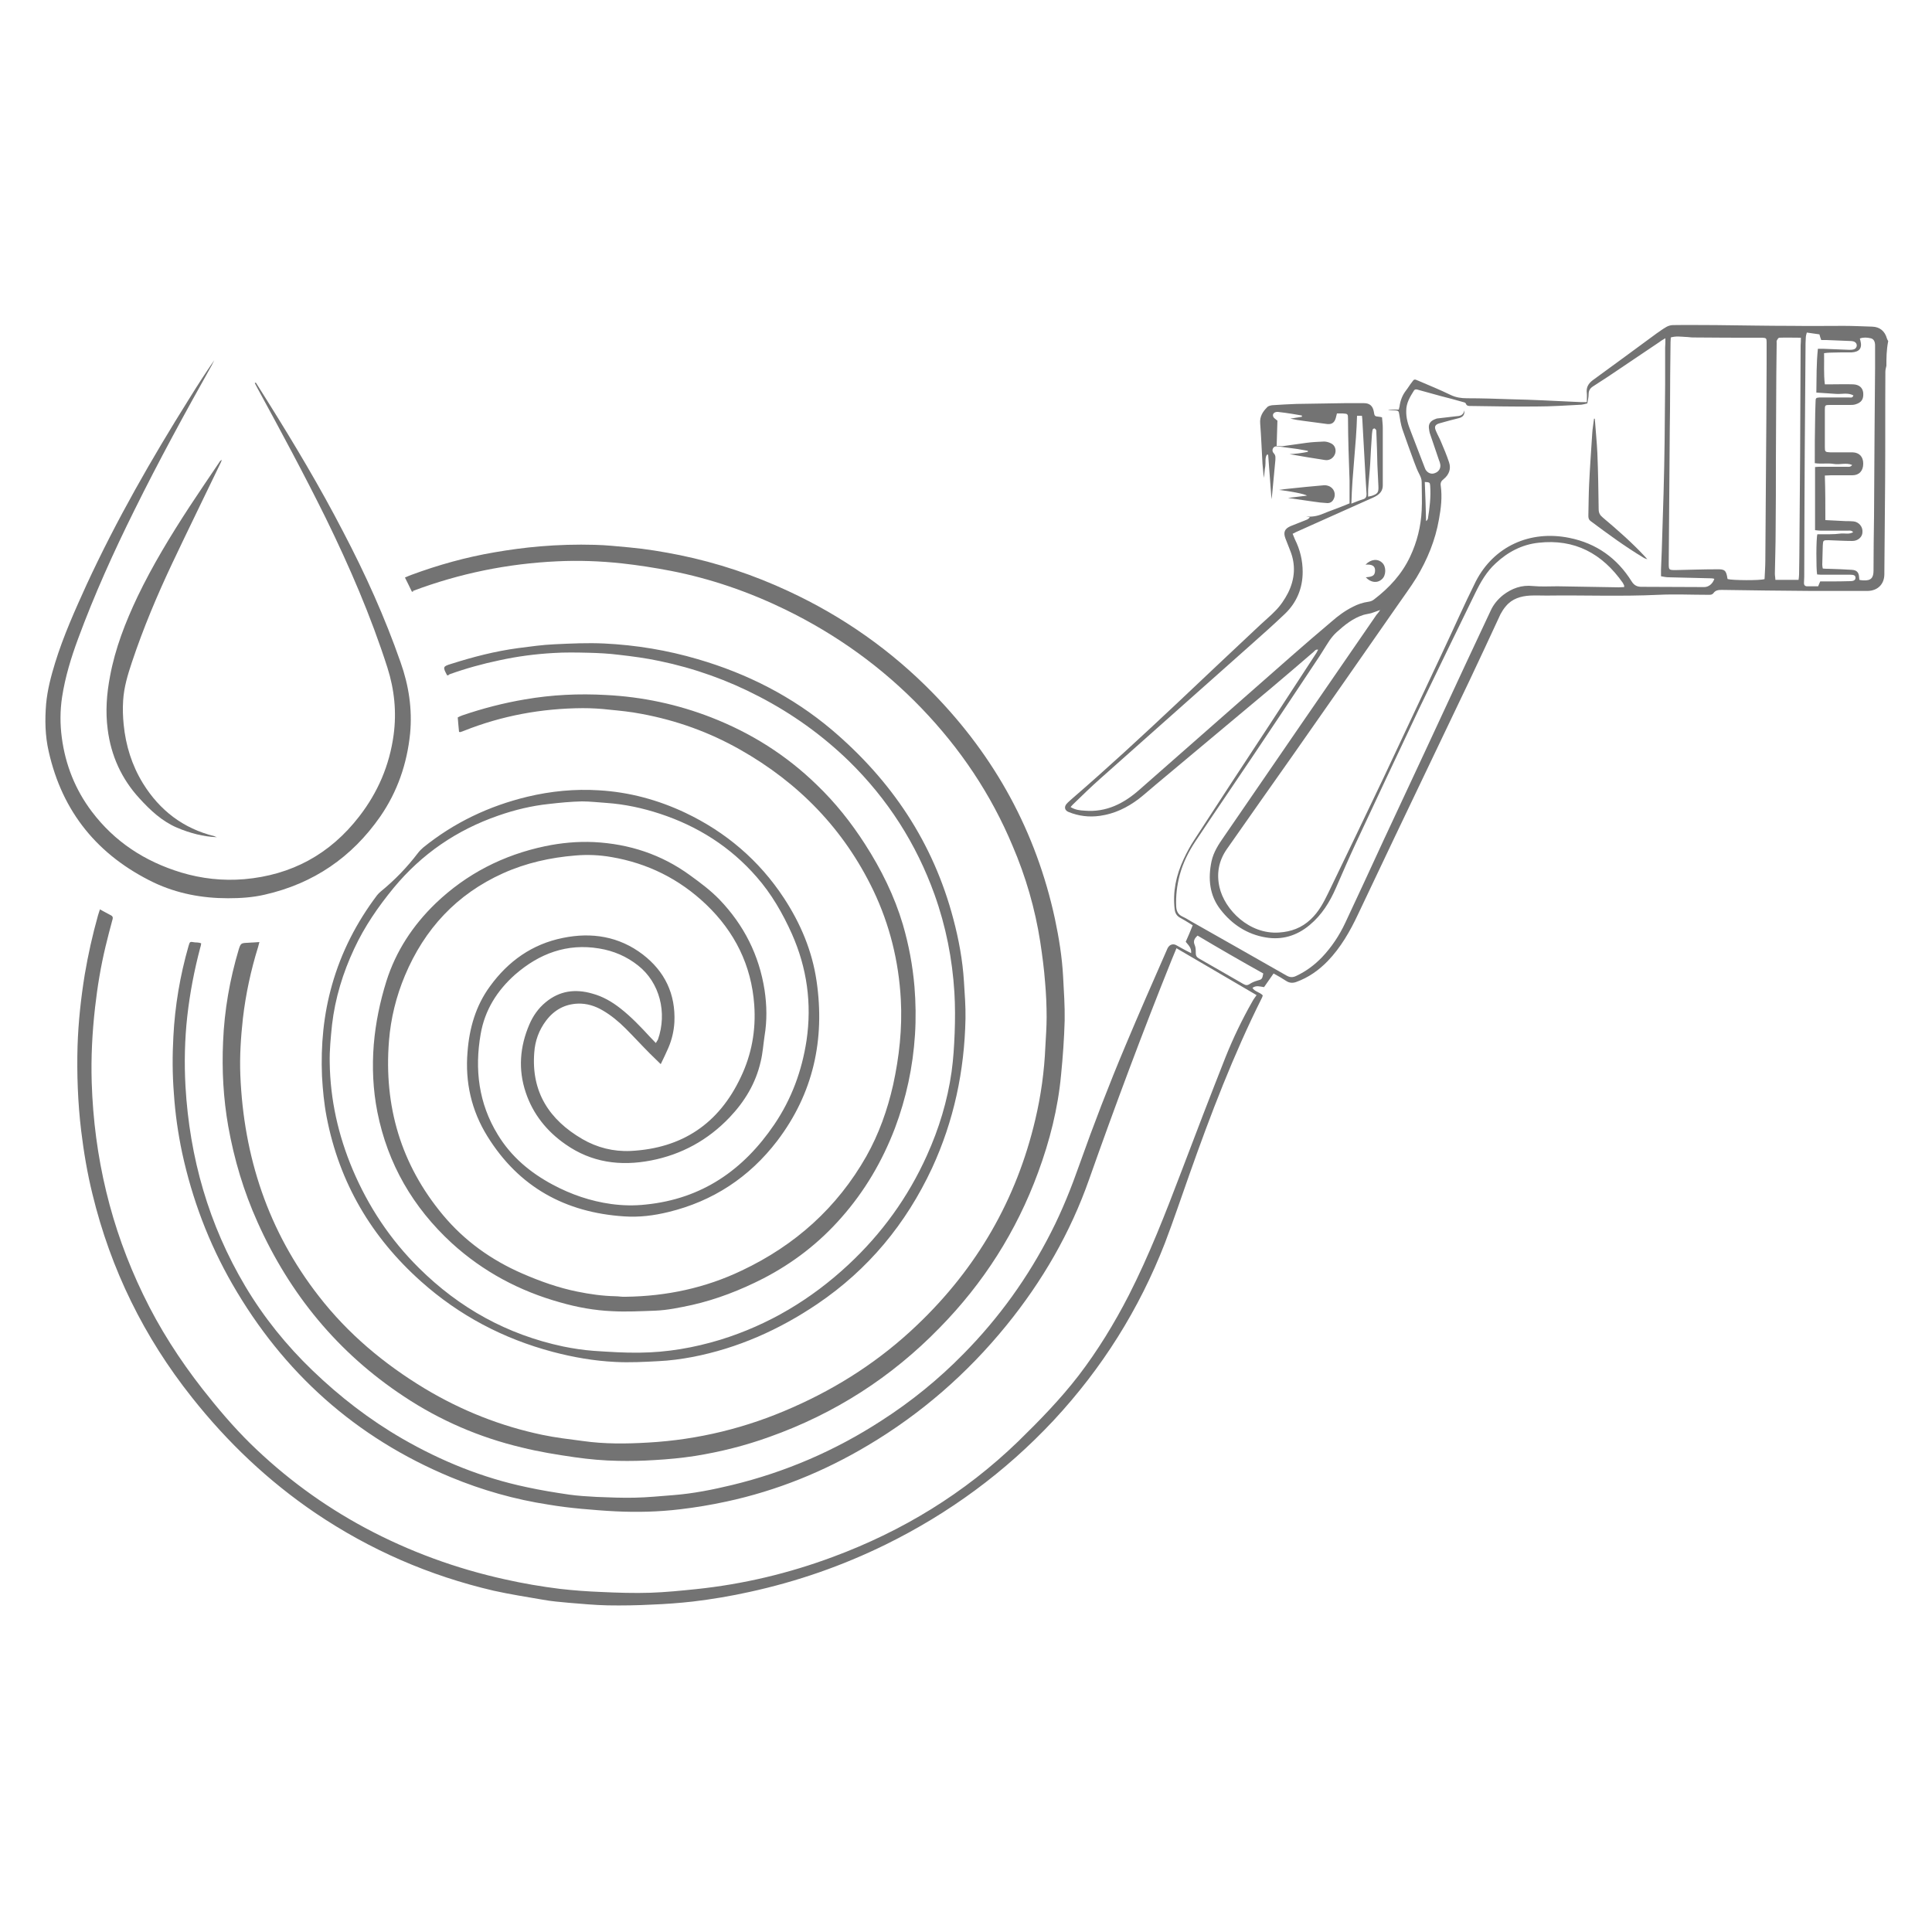 <?xml version="1.0" encoding="utf-8"?>
<!-- Generator: Adobe Illustrator 26.5.0, SVG Export Plug-In . SVG Version: 6.00 Build 0)  -->
<svg version="1.1" id="Layer_1" xmlns="http://www.w3.org/2000/svg" xmlns:xlink="http://www.w3.org/1999/xlink" x="0px" y="0px"
	 viewBox="0 0 75 75" style="enable-background:new 0 0 75 75;" xml:space="preserve">
<style type="text/css">
	.st0{fill:#737373;}
</style>
<g>
	<path class="st0" d="M73.23,14.2c-0.02,0.08-0.04,0.16-0.04,0.23c-0.01,1.43,0,2.85-0.01,4.28c-0.01,1.19-0.02,2.38-0.03,3.58
		c0,0.39-0.26,0.64-0.64,0.65c-0.74,0-1.48,0-2.21,0c-1.15-0.01-2.3-0.02-3.46-0.04c-0.13,0-0.24,0.01-0.32,0.12
		c-0.06,0.08-0.14,0.07-0.22,0.07c-0.64,0-1.28-0.03-1.91,0c-1.45,0.07-2.9,0.01-4.35,0.03c-0.21,0-0.43-0.01-0.64,0
		c-0.36,0.02-0.7,0.12-0.94,0.41c-0.08,0.09-0.15,0.2-0.21,0.31c-0.4,0.86-0.8,1.73-1.21,2.59c-0.97,2.03-1.94,4.06-2.91,6.09
		c-0.47,0.99-0.94,1.98-1.41,2.97c-0.31,0.66-0.67,1.29-1.18,1.82c-0.35,0.36-0.75,0.64-1.22,0.81c-0.14,0.05-0.27,0.04-0.39-0.04
		c-0.15-0.1-0.31-0.19-0.49-0.29c-0.13,0.19-0.25,0.36-0.37,0.53c-0.15-0.02-0.31-0.08-0.45,0.03c0.09,0.15,0.28,0.16,0.4,0.29
		c-0.01,0.03-0.02,0.08-0.04,0.11c-1.1,2.2-1.98,4.5-2.8,6.82c-0.32,0.9-0.62,1.8-0.96,2.69c-1,2.57-2.44,4.86-4.32,6.88
		c-1.88,2.01-4.06,3.61-6.52,4.82c-1.69,0.83-3.45,1.44-5.29,1.84c-0.72,0.16-1.44,0.28-2.18,0.37c-0.53,0.06-1.07,0.1-1.6,0.12
		c-0.57,0.03-1.15,0.04-1.72,0.03c-0.5-0.01-1.01-0.06-1.51-0.1c-0.34-0.03-0.68-0.06-1.01-0.12c-0.64-0.11-1.28-0.21-1.91-0.35
		c-2.49-0.58-4.79-1.58-6.91-3.01c-1.83-1.24-3.42-2.75-4.79-4.48c-1.87-2.35-3.16-4.98-3.87-7.9c-0.2-0.81-0.34-1.64-0.44-2.47
		c-0.13-1.09-0.17-2.19-0.14-3.28c0.03-0.93,0.13-1.86,0.28-2.78c0.13-0.77,0.3-1.53,0.51-2.28c0.02-0.08,0.05-0.15,0.08-0.25
		c0.15,0.09,0.3,0.16,0.44,0.24c0.08,0.05,0.06,0.12,0.04,0.18c-0.09,0.34-0.18,0.67-0.26,1.01c-0.19,0.79-0.32,1.58-0.41,2.38
		c-0.11,0.97-0.16,1.93-0.13,2.91c0.09,2.89,0.74,5.64,2,8.24c0.63,1.31,1.41,2.52,2.3,3.66c0.58,0.74,1.19,1.46,1.86,2.12
		c1.33,1.3,2.81,2.39,4.45,3.27c1.72,0.92,3.53,1.58,5.43,2c0.71,0.16,1.42,0.28,2.14,0.37c0.53,0.06,1.07,0.1,1.6,0.12
		c0.64,0.03,1.27,0.05,1.91,0.03c0.59-0.02,1.18-0.08,1.77-0.14c1.82-0.19,3.59-0.61,5.31-1.25c2.7-1,5.11-2.47,7.19-4.48
		c0.83-0.81,1.64-1.64,2.35-2.56c0.75-0.98,1.39-2.03,1.95-3.12c0.79-1.55,1.42-3.17,2.04-4.8c0.56-1.48,1.13-2.96,1.71-4.43
		c0.3-0.75,0.65-1.48,1.05-2.18c0.04-0.08,0.1-0.15,0.16-0.24c-1.04-0.61-2.07-1.21-3.11-1.82c-0.07,0.17-0.13,0.32-0.19,0.46
		c-1.13,2.81-2.19,5.65-3.2,8.51c-0.73,2.08-1.82,3.96-3.21,5.67c-1.52,1.87-3.31,3.43-5.38,4.66c-1.71,1.02-3.54,1.76-5.49,2.18
		c-0.6,0.13-1.2,0.23-1.8,0.3c-0.83,0.1-1.66,0.12-2.49,0.08c-0.45-0.02-0.9-0.06-1.36-0.1c-0.42-0.04-0.84-0.09-1.25-0.16
		c-1.31-0.2-2.58-0.56-3.81-1.07c-3.68-1.53-6.49-4.05-8.47-7.49c-0.92-1.6-1.56-3.3-1.95-5.1c-0.16-0.76-0.27-1.53-0.32-2.3
		c-0.06-0.74-0.06-1.48-0.02-2.21c0.06-1.19,0.26-2.37,0.59-3.52c0.05-0.17,0.05-0.17,0.23-0.14c0.04,0.01,0.09,0,0.13,0.01
		c0.04,0,0.07,0.01,0.13,0.03c-0.01,0.07-0.02,0.13-0.04,0.18c-0.23,0.87-0.4,1.76-0.5,2.65c-0.1,0.9-0.12,1.81-0.07,2.72
		c0.16,2.77,0.9,5.37,2.32,7.76c0.72,1.21,1.6,2.3,2.61,3.27c1.06,1.02,2.21,1.91,3.49,2.65c1.51,0.87,3.11,1.52,4.82,1.88
		c0.55,0.12,1.1,0.21,1.65,0.29c0.35,0.05,0.71,0.07,1.07,0.09c0.49,0.02,0.98,0.04,1.47,0.03c0.5-0.01,1-0.06,1.51-0.1
		c0.77-0.06,1.52-0.21,2.27-0.39c2.07-0.5,4-1.33,5.79-2.49c1.17-0.75,2.24-1.62,3.21-2.61c1.37-1.39,2.5-2.96,3.39-4.71
		c0.44-0.86,0.79-1.74,1.11-2.65c0.55-1.55,1.14-3.08,1.78-4.6c0.52-1.24,1.06-2.47,1.6-3.7c0.02-0.04,0.03-0.08,0.06-0.12
		c0.07-0.11,0.2-0.14,0.31-0.08c0.13,0.07,0.26,0.15,0.4,0.22c0.05,0.03,0.11,0.05,0.18,0.09c0.02-0.21-0.11-0.31-0.21-0.44
		c0.09-0.2,0.18-0.41,0.27-0.64c-0.1-0.06-0.2-0.13-0.29-0.18c-0.07-0.04-0.14-0.08-0.21-0.12c-0.12-0.07-0.18-0.17-0.2-0.32
		c-0.08-0.69,0.06-1.33,0.35-1.95c0.12-0.26,0.26-0.52,0.42-0.76c0.96-1.48,1.92-2.95,2.89-4.42c0.61-0.94,1.23-1.88,1.84-2.82
		c0.02-0.04,0.04-0.08,0.07-0.13c-0.09-0.02-0.13,0.04-0.17,0.08c-0.55,0.47-1.09,0.94-1.64,1.4c-1.49,1.25-2.98,2.49-4.47,3.74
		c-0.23,0.19-0.45,0.39-0.68,0.57c-0.45,0.34-0.94,0.58-1.51,0.66c-0.42,0.06-0.83,0.01-1.22-0.15c-0.15-0.06-0.18-0.2-0.07-0.32
		c0.06-0.07,0.13-0.12,0.19-0.18c1.38-1.19,2.72-2.43,4.05-3.68c1.09-1.03,2.18-2.06,3.28-3.09c0.19-0.18,0.4-0.35,0.58-0.54
		c0.2-0.2,0.36-0.44,0.49-0.69c0.27-0.54,0.31-1.1,0.08-1.66c-0.06-0.15-0.12-0.3-0.18-0.46c-0.09-0.24-0.03-0.38,0.21-0.48
		c0.19-0.08,0.39-0.15,0.58-0.23c0.06-0.02,0.11-0.05,0.16-0.11c-0.06-0.01-0.11-0.02-0.15-0.03c0.21,0.02,0.43-0.01,0.64-0.1
		c0.29-0.12,0.59-0.22,0.88-0.34c0.06-0.02,0.11-0.05,0.17-0.07c0-0.3,0-0.59,0-0.88c-0.01-0.4-0.03-0.81-0.04-1.21
		c-0.01-0.4-0.02-0.79-0.02-1.19c0-0.19-0.01-0.2-0.2-0.21c-0.07,0-0.15,0-0.23,0c-0.02,0.07-0.03,0.12-0.04,0.16
		c-0.05,0.19-0.15,0.27-0.34,0.25c-0.3-0.04-0.6-0.08-0.9-0.12c-0.18-0.02-0.35-0.05-0.53-0.09c0.15-0.02,0.3-0.05,0.45-0.07
		c0-0.02,0-0.03,0-0.05c-0.12-0.02-0.23-0.04-0.35-0.06c-0.19-0.03-0.39-0.06-0.58-0.08c-0.14-0.01-0.23,0.08-0.18,0.19
		c0.02,0.05,0.08,0.08,0.16,0.15c-0.01,0.3-0.02,0.63-0.03,0.98c0.09,0,0.16,0.02,0.23,0.01c0.31-0.04,0.62-0.09,0.93-0.13
		c0.22-0.03,0.45-0.04,0.68-0.05c0.09,0,0.19,0.03,0.27,0.07c0.15,0.07,0.21,0.24,0.16,0.4c-0.06,0.17-0.21,0.27-0.38,0.25
		c-0.47-0.07-0.94-0.15-1.39-0.23c0.22-0.01,0.47-0.04,0.71-0.09c0-0.01,0-0.03,0-0.04c-0.13-0.02-0.27-0.05-0.4-0.07
		c-0.25-0.03-0.5-0.07-0.75-0.1c-0.07-0.01-0.15-0.01-0.2,0.07c-0.04,0.08-0.02,0.15,0.04,0.21c0.07,0.08,0.05,0.17,0.05,0.25
		c-0.03,0.32-0.06,0.64-0.09,0.96c-0.02,0.19-0.03,0.37-0.06,0.56c-0.04-0.58-0.09-1.15-0.13-1.73c-0.02,0-0.03,0-0.05,0
		c-0.08,0.13-0.04,0.29-0.06,0.44c-0.03,0.15-0.03,0.31-0.06,0.46c-0.02-0.18-0.03-0.37-0.05-0.55c-0.03-0.52-0.05-1.05-0.09-1.57
		c-0.02-0.26,0.1-0.45,0.27-0.62c0.04-0.05,0.13-0.07,0.2-0.08c0.31-0.02,0.63-0.04,0.94-0.05c0.63-0.01,1.26-0.02,1.89-0.03
		c0.24,0,0.49,0,0.73,0c0.22,0,0.34,0.11,0.38,0.32c0.03,0.19,0.03,0.19,0.22,0.21c0.02,0,0.05,0.01,0.1,0.02
		c0.01,0.13,0.03,0.27,0.03,0.41c0,0.74,0,1.49,0,2.23c0,0.2-0.1,0.32-0.25,0.41c-0.08,0.05-0.18,0.09-0.27,0.13
		c-0.95,0.43-1.91,0.85-2.86,1.28c-0.03,0.02-0.07,0.04-0.12,0.06c0.03,0.08,0.06,0.15,0.09,0.22c0.2,0.4,0.3,0.82,0.3,1.26
		c0,0.63-0.23,1.19-0.69,1.63c-0.43,0.41-0.88,0.81-1.33,1.21c-1.94,1.73-3.89,3.45-5.83,5.18c-0.36,0.32-0.71,0.66-1.06,1
		c-0.03,0.03-0.06,0.06-0.1,0.11c0.18,0.11,0.36,0.13,0.55,0.14c0.84,0.07,1.52-0.28,2.13-0.82c1.96-1.72,3.91-3.44,5.87-5.16
		c0.52-0.46,1.05-0.91,1.58-1.36c0.25-0.22,0.52-0.42,0.82-0.57c0.19-0.1,0.39-0.17,0.61-0.2c0.08-0.01,0.16-0.04,0.22-0.09
		c0.59-0.45,1.08-0.98,1.4-1.66c0.27-0.57,0.42-1.18,0.45-1.8c0.02-0.36,0-0.73,0-1.1c0-0.11-0.04-0.2-0.09-0.3
		c-0.08-0.15-0.14-0.31-0.2-0.47c-0.16-0.43-0.31-0.85-0.46-1.28c-0.06-0.18-0.09-0.38-0.12-0.57c-0.02-0.13-0.03-0.15-0.16-0.16
		c-0.09-0.01-0.19,0-0.28-0.03c0.14,0,0.27,0,0.42,0c0.01-0.05,0.02-0.08,0.03-0.12c0.03-0.23,0.11-0.44,0.25-0.62
		c0.08-0.1,0.14-0.21,0.22-0.31c0.1-0.14,0.1-0.14,0.26-0.07c0.42,0.18,0.84,0.35,1.25,0.55c0.21,0.1,0.41,0.13,0.64,0.13
		c0.58,0,1.16,0.02,1.74,0.04c0.4,0.01,0.79,0.02,1.19,0.04c0.5,0.02,0.99,0.05,1.49,0.07c0.07,0,0.14,0,0.23,0
		c0-0.13,0.01-0.24,0-0.35c-0.03-0.22,0.06-0.37,0.23-0.5c0.83-0.6,1.65-1.21,2.47-1.81c0.13-0.09,0.25-0.18,0.39-0.26
		c0.07-0.04,0.17-0.07,0.25-0.07c0.56-0.01,1.11,0,1.67,0c1,0.01,1.99,0.03,2.99,0.03c0.66,0.01,1.32,0,1.98,0
		c0.37,0,0.73,0.02,1.1,0.03c0.29,0.01,0.49,0.17,0.57,0.46c0.01,0.03,0.03,0.07,0.05,0.1C73.23,13.6,73.23,13.9,73.23,14.2z
		 M64.65,13.13c-0.1,0.06-0.16,0.09-0.22,0.14c-0.66,0.45-1.33,0.89-1.99,1.34c-0.2,0.13-0.4,0.26-0.6,0.39
		c-0.11,0.07-0.17,0.16-0.17,0.3c0,0.12-0.03,0.24-0.05,0.36c-0.08,0.02-0.15,0.04-0.23,0.05c-0.59,0.03-1.17,0.07-1.76,0.07
		c-0.84,0.01-1.69-0.01-2.53-0.02c-0.08,0-0.16,0.01-0.2-0.1c-0.01-0.03-0.08-0.05-0.13-0.06c-0.27-0.08-0.55-0.15-0.82-0.22
		c-0.29-0.08-0.58-0.16-0.87-0.24c-0.07-0.02-0.14-0.05-0.19,0.02c-0.15,0.24-0.3,0.48-0.3,0.78c-0.01,0.28,0.07,0.54,0.17,0.79
		c0.18,0.48,0.37,0.95,0.55,1.43c0.01,0.02,0.02,0.05,0.03,0.07c0.08,0.13,0.22,0.19,0.35,0.14c0.16-0.05,0.25-0.19,0.22-0.35
		c-0.01-0.06-0.03-0.11-0.05-0.16c-0.11-0.33-0.23-0.67-0.34-1c-0.03-0.08-0.04-0.16-0.05-0.24c-0.02-0.17,0.07-0.28,0.22-0.34
		c0.05-0.02,0.09-0.04,0.14-0.04c0.23-0.03,0.46-0.05,0.69-0.08c0.14-0.01,0.28-0.02,0.33-0.23c0.01,0.19-0.07,0.26-0.21,0.3
		c-0.25,0.06-0.5,0.13-0.75,0.2c-0.18,0.05-0.22,0.13-0.15,0.29c0.06,0.15,0.14,0.28,0.2,0.43c0.11,0.26,0.22,0.52,0.31,0.79
		c0.09,0.26,0,0.49-0.21,0.66c-0.09,0.07-0.13,0.14-0.11,0.26c0.06,0.44,0.01,0.87-0.07,1.3c-0.14,0.81-0.45,1.56-0.87,2.26
		c-0.24,0.39-0.52,0.76-0.78,1.14c-1.34,1.92-2.68,3.85-4.03,5.77c-0.85,1.21-1.71,2.42-2.56,3.64c-0.31,0.45-0.4,0.94-0.28,1.47
		c0.2,0.88,1.16,1.84,2.31,1.76c0.47-0.03,0.88-0.18,1.23-0.51c0.31-0.29,0.5-0.65,0.68-1.02c0.72-1.49,1.44-2.99,2.15-4.48
		c0.76-1.61,1.51-3.22,2.27-4.83c0.44-0.93,0.85-1.87,1.31-2.79c0.7-1.36,2.1-2,3.63-1.69c1.05,0.21,1.86,0.79,2.42,1.69
		c0.1,0.16,0.22,0.21,0.38,0.21c0.81,0,1.63,0.01,2.44,0.01c0.17,0,0.33-0.13,0.39-0.32c-0.04-0.01-0.07-0.02-0.11-0.02
		c-0.55-0.01-1.11-0.03-1.66-0.04c-0.1,0-0.19-0.02-0.3-0.04c0-0.11,0-0.19,0-0.27c0.01-0.25,0.02-0.49,0.03-0.74
		c0.02-0.75,0.05-1.5,0.07-2.25c0.02-0.66,0.03-1.32,0.04-1.99c0.01-0.73,0.01-1.46,0.02-2.19c0-0.48,0-0.96,0-1.44
		C64.65,13.38,64.65,13.28,64.65,13.13z M53.58,23.68c-0.15,0.05-0.24,0.09-0.34,0.12c-0.1,0.03-0.21,0.04-0.31,0.07
		c-0.41,0.13-0.73,0.39-1.04,0.67c-0.1,0.09-0.19,0.2-0.27,0.31c-0.18,0.27-0.34,0.55-0.52,0.81c-0.82,1.23-1.64,2.47-2.47,3.7
		c-0.73,1.09-1.48,2.18-2.21,3.28c-0.28,0.42-0.5,0.86-0.63,1.35c-0.1,0.39-0.15,0.79-0.13,1.2c0.01,0.18,0.07,0.31,0.24,0.39
		c0.13,0.06,0.24,0.13,0.36,0.2c1.23,0.7,2.46,1.39,3.68,2.09c0.14,0.08,0.25,0.08,0.39,0.01c0.38-0.18,0.7-0.42,0.99-0.72
		c0.37-0.39,0.67-0.84,0.9-1.33c0.5-1.06,0.99-2.13,1.48-3.19c1.07-2.29,2.14-4.58,3.2-6.87c0.32-0.69,0.65-1.38,0.97-2.07
		c0.11-0.24,0.28-0.44,0.48-0.6c0.34-0.26,0.72-0.4,1.16-0.35c0.31,0.03,0.63,0.01,0.95,0.01c0.79,0.01,1.59,0.03,2.38,0.04
		c0.07,0,0.14-0.01,0.21-0.01c0-0.04,0-0.05,0-0.06c-0.02-0.03-0.03-0.07-0.05-0.1c-0.8-1.14-1.87-1.72-3.28-1.56
		c-0.64,0.07-1.19,0.36-1.66,0.8c-0.35,0.32-0.58,0.72-0.79,1.15c-0.73,1.5-1.46,2.99-2.18,4.49c-0.83,1.75-1.65,3.5-2.47,5.25
		c-0.26,0.56-0.51,1.14-0.76,1.71c-0.24,0.55-0.55,1.05-1.02,1.44c-0.5,0.42-1.08,0.59-1.71,0.48c-0.72-0.12-1.31-0.51-1.75-1.08
		c-0.43-0.55-0.49-1.2-0.35-1.87c0.08-0.37,0.28-0.67,0.49-0.97c1.97-2.87,3.94-5.74,5.92-8.61C53.49,23.81,53.52,23.76,53.58,23.68
		z M64.86,13.1c0,0.07-0.01,0.12-0.01,0.18c-0.01,0.86-0.02,1.73-0.02,2.59c0,0.27-0.01,0.54-0.01,0.81
		c-0.01,1.73-0.03,3.45-0.04,5.18c0,0.27,0,0.27,0.28,0.27c0.52-0.01,1.05-0.03,1.57-0.03c0.33-0.01,0.38,0.04,0.43,0.36
		c0,0.01,0.01,0.01,0.01,0.02c0.18,0.05,1.26,0.06,1.43,0c0.01-0.24,0.03-0.49,0.03-0.73c0.01-1.85,0.03-3.69,0.04-5.54
		c0-0.69,0.01-1.39,0.01-2.08c0-0.28,0-0.57,0-0.85c0-0.15-0.02-0.16-0.16-0.17c-0.03,0-0.06,0-0.09,0c-0.87,0-1.74,0-2.61-0.01
		c-0.09,0-0.19-0.02-0.28-0.02C65.24,13.07,65.06,13.04,64.86,13.1z M70.86,20.19c0.27,0.01,0.53,0.03,0.79,0.04
		c0.1,0,0.2,0,0.3,0.01c0.21,0.02,0.37,0.21,0.35,0.42C72.3,20.84,72.13,21,71.91,21c-0.31,0-0.62-0.02-0.93-0.03
		c-0.2,0-0.21,0-0.22,0.21c-0.01,0.25-0.01,0.49-0.02,0.74c0,0.05,0.01,0.1,0.02,0.15c0.07,0.01,0.14,0.01,0.2,0.01
		c0.31,0.01,0.62,0.02,0.92,0.04c0.2,0.01,0.28,0.1,0.29,0.29c0,0.03,0.01,0.06,0.01,0.1c0.05,0.01,0.1,0.02,0.15,0.02
		c0.31,0.02,0.4-0.11,0.4-0.38c0-0.71,0.01-1.41,0.02-2.12c0.01-1.09,0.01-2.18,0.02-3.27c0.01-0.82,0.01-1.64,0.02-2.46
		c0-0.04,0-0.08,0-0.11c0-0.26,0-0.52,0-0.78c0-0.16-0.06-0.26-0.18-0.28c-0.13-0.03-0.27-0.04-0.41,0.01
		c0.01,0.04,0.01,0.06,0.02,0.08c0.08,0.3-0.04,0.44-0.34,0.46c-0.03,0-0.06,0-0.09,0c-0.25,0-0.5,0-0.76,0.01
		c-0.07,0-0.13,0.01-0.22,0.02c0.01,0.41-0.02,0.8,0.03,1.21c0.09,0,0.16,0,0.23,0c0.29,0,0.58-0.01,0.87,0
		c0.23,0.01,0.37,0.13,0.39,0.33c0.02,0.25-0.07,0.38-0.31,0.45c-0.07,0.02-0.14,0.02-0.21,0.02c-0.26,0-0.52,0-0.78,0
		c-0.18,0-0.19,0.01-0.19,0.19c0,0.48,0,0.96,0,1.44c0,0.19,0.01,0.2,0.21,0.21c0.29,0,0.58,0,0.87,0c0.26,0.01,0.41,0.17,0.41,0.44
		c0,0.28-0.16,0.45-0.42,0.45c-0.28,0-0.56,0-0.83,0c-0.07,0-0.15,0.01-0.24,0.01C70.86,19.06,70.86,19.61,70.86,20.19z
		 M69.91,13.11c-0.3,0-0.57-0.01-0.84,0c-0.03,0-0.07,0.06-0.09,0.1c-0.02,0.03-0.01,0.07-0.01,0.11c-0.01,0.81-0.02,1.63-0.02,2.44
		c0,0.71-0.01,1.43-0.01,2.14c0,0.89,0,1.78-0.01,2.67c0,0.57-0.02,1.13-0.03,1.7c0,0.08,0.02,0.16,0.02,0.24c0.31,0,0.6,0,0.9,0
		c0.01-0.08,0.02-0.15,0.02-0.21c0-0.23,0.01-0.45,0.01-0.68c0.01-1.31,0.02-2.62,0.03-3.93c0.01-1.43,0.01-2.86,0.02-4.29
		C69.91,13.3,69.91,13.22,69.91,13.11z M70.14,12.91c-0.02,0.07-0.04,0.14-0.04,0.22c-0.01,0.13-0.01,0.25-0.01,0.38
		c-0.01,1.34-0.02,2.67-0.03,4.01c0,0.67-0.01,1.34-0.01,2.01c0,0.95-0.01,1.9-0.01,2.86c0,0.08-0.01,0.16-0.01,0.25
		c0,0.07,0.04,0.12,0.12,0.12c0.14,0,0.29,0,0.43,0c0.03-0.07,0.05-0.12,0.08-0.19c0.1,0,0.21,0,0.32,0c0.28,0,0.57,0,0.85-0.01
		c0.14,0,0.2-0.05,0.2-0.13c0-0.09-0.06-0.12-0.21-0.12c-0.38,0-0.76,0-1.14,0c-0.05,0-0.1-0.01-0.14-0.01
		c-0.04-0.22-0.04-1.41,0.01-1.56c0.15,0,0.3,0,0.46,0c0.16,0,0.31-0.01,0.47-0.03c0.15-0.01,0.3,0.04,0.46-0.05
		c-0.07-0.08-0.14-0.06-0.2-0.06c-0.35,0-0.71,0-1.06,0c-0.07,0-0.13-0.01-0.22-0.02c0-0.83,0-1.63,0-2.45
		c0.09-0.01,0.16-0.01,0.23-0.01c0.33,0,0.67,0,1,0c0.07,0,0.15,0.02,0.21-0.07c-0.23-0.1-0.48,0-0.71-0.04
		c-0.24-0.04-0.49,0.01-0.74-0.03c0-0.09,0-0.16,0-0.23c0-0.43,0-0.86,0.01-1.29c0-0.29,0.01-0.58,0.02-0.87
		c0-0.14,0.02-0.15,0.15-0.16c0.04,0,0.08,0,0.11,0c0.35,0,0.69,0,1.04,0c0.06,0,0.13,0.03,0.17-0.08
		c-0.22-0.12-0.46-0.04-0.69-0.06c-0.24-0.02-0.49-0.03-0.75-0.05c0.01-0.57,0-1.13,0.06-1.7c0.08,0,0.15,0,0.21,0
		c0.33,0.01,0.67,0.03,1,0.04c0.06,0,0.13,0,0.19-0.02c0.06-0.02,0.1-0.07,0.11-0.14c0-0.07-0.03-0.12-0.09-0.15
		c-0.03-0.02-0.07-0.02-0.11-0.03c-0.33-0.01-0.65-0.03-0.98-0.04c-0.07,0-0.13,0-0.2,0c-0.03-0.08-0.05-0.14-0.07-0.22
		C70.49,12.96,70.33,12.94,70.14,12.91z M46.49,36.32c-0.12,0.11-0.18,0.21-0.11,0.37c0.04,0.09,0.04,0.21,0.04,0.31
		c0,0.1,0.03,0.15,0.11,0.2c0.18,0.1,0.36,0.21,0.54,0.31c0.4,0.23,0.8,0.46,1.2,0.69c0.09,0.05,0.15,0.06,0.24,0
		c0.09-0.06,0.19-0.1,0.29-0.13c0.19-0.05,0.2-0.06,0.24-0.28C48.18,37.31,47.33,36.82,46.49,36.32z M52.46,19.55
		c0.18-0.07,0.32-0.13,0.46-0.17c0.1-0.03,0.13-0.1,0.13-0.2c-0.01-0.21-0.03-0.43-0.04-0.64c-0.04-0.72-0.08-1.45-0.12-2.17
		c0-0.07-0.01-0.15-0.02-0.23c-0.07,0-0.12,0-0.19,0C52.65,17.27,52.49,18.37,52.46,19.55z M53.11,19.28
		c0.06-0.01,0.1-0.02,0.14-0.03c0.23-0.08,0.27-0.13,0.26-0.37c-0.01-0.28-0.03-0.55-0.04-0.83c-0.01-0.42-0.02-0.84-0.04-1.27
		c0-0.03,0-0.07-0.01-0.09c-0.01-0.02-0.04-0.05-0.06-0.06c-0.02,0-0.07,0.02-0.07,0.04c-0.02,0.05-0.02,0.11-0.03,0.17
		c-0.03,0.39-0.05,0.78-0.07,1.17c-0.02,0.33-0.06,0.67-0.08,1C53.11,19.09,53.11,19.18,53.11,19.28z M55.31,18.71
		c0.02,0.51,0.04,1.02,0.05,1.52c0.04-0.03,0.06-0.06,0.07-0.09c0.07-0.42,0.12-0.85,0.09-1.28C55.51,18.73,55.5,18.72,55.31,18.71z
		"/>
	<path class="st0" d="M17.36,26.22c-0.18-0.33-0.17-0.35,0.16-0.45c0.85-0.27,1.7-0.49,2.59-0.61c0.47-0.06,0.95-0.13,1.43-0.15
		c0.64-0.03,1.27-0.06,1.91-0.03c1.24,0.06,2.45,0.26,3.64,0.61c1.92,0.56,3.67,1.45,5.2,2.74c2.32,1.97,3.94,4.38,4.72,7.35
		c0.21,0.79,0.36,1.6,0.41,2.42c0.03,0.48,0.07,0.97,0.06,1.45c-0.04,2.02-0.45,3.96-1.3,5.8c-1.01,2.16-2.47,3.93-4.45,5.27
		c-1.48,1-3.09,1.72-4.86,2.06c-0.43,0.08-0.87,0.14-1.31,0.16c-0.56,0.03-1.12,0.06-1.68,0.03c-0.82-0.04-1.62-0.18-2.42-0.39
		c-1.92-0.51-3.63-1.41-5.11-2.73c-1.93-1.72-3.18-3.84-3.67-6.39c-0.1-0.52-0.15-1.05-0.18-1.58c-0.05-1.21,0.06-2.39,0.39-3.55
		c0.36-1.27,0.95-2.42,1.75-3.48c0.04-0.05,0.09-0.1,0.15-0.15c0.54-0.44,1.01-0.93,1.43-1.48c0.06-0.08,0.13-0.15,0.21-0.22
		c1.2-0.97,2.55-1.61,4.04-1.97c0.92-0.22,1.85-0.31,2.79-0.25c1.17,0.07,2.28,0.37,3.34,0.87c1.58,0.75,2.87,1.85,3.83,3.31
		c0.65,0.99,1.1,2.06,1.27,3.23c0.33,2.27-0.13,4.36-1.53,6.2c-1.08,1.41-2.49,2.34-4.22,2.76c-0.57,0.14-1.14,0.21-1.72,0.17
		c-2.29-0.15-4.09-1.14-5.31-3.11c-0.62-1-0.87-2.1-0.77-3.28c0.07-0.92,0.32-1.79,0.87-2.54c0.71-0.98,1.64-1.64,2.83-1.88
		c1.12-0.23,2.18-0.06,3.1,0.64c0.86,0.66,1.28,1.54,1.23,2.63c-0.02,0.35-0.1,0.69-0.24,1.01c-0.09,0.2-0.18,0.4-0.29,0.62
		c-0.14-0.14-0.28-0.27-0.41-0.4c-0.32-0.32-0.63-0.66-0.95-0.98c-0.27-0.27-0.57-0.52-0.9-0.71c-0.29-0.17-0.61-0.27-0.95-0.26
		c-0.52,0.02-0.93,0.25-1.24,0.66c-0.28,0.37-0.43,0.79-0.46,1.24c-0.12,1.53,0.58,2.61,1.87,3.36c0.57,0.33,1.2,0.49,1.87,0.46
		c2-0.1,3.43-1.06,4.28-2.87c0.42-0.88,0.59-1.82,0.52-2.8c-0.11-1.54-0.76-2.84-1.87-3.9c-1.04-0.99-2.27-1.6-3.68-1.84
		c-0.46-0.08-0.92-0.1-1.39-0.06c-0.98,0.08-1.92,0.29-2.81,0.69c-1.8,0.81-3.05,2.16-3.81,3.97c-0.34,0.81-0.55,1.66-0.62,2.54
		c-0.2,2.53,0.46,4.79,2.09,6.75c0.84,1.01,1.89,1.76,3.09,2.28c0.69,0.3,1.39,0.55,2.13,0.7c0.49,0.1,0.98,0.17,1.48,0.18
		c0.13,0,0.26,0.03,0.4,0.02c1.58-0.02,3.09-0.34,4.51-1.02c2.07-0.98,3.7-2.44,4.83-4.43c0.49-0.87,0.82-1.8,1.04-2.77
		c0.24-1.1,0.36-2.2,0.3-3.32c-0.08-1.48-0.43-2.9-1.07-4.24c-1.14-2.37-2.89-4.17-5.17-5.46c-1.2-0.68-2.48-1.14-3.84-1.39
		c-0.41-0.08-0.82-0.12-1.23-0.16c-0.34-0.04-0.69-0.06-1.04-0.06c-1.59,0.01-3.13,0.29-4.61,0.88c-0.05,0.02-0.09,0.03-0.14,0.05
		c-0.01,0-0.02,0-0.05-0.01c-0.02-0.17-0.03-0.35-0.05-0.56c0.06-0.03,0.12-0.06,0.18-0.08c0.79-0.27,1.6-0.48,2.43-0.62
		c1.04-0.18,2.09-0.23,3.15-0.17c1.4,0.07,2.77,0.36,4.08,0.87c1.54,0.6,2.91,1.46,4.1,2.62c0.72,0.69,1.33,1.46,1.87,2.3
		c0.63,0.98,1.14,2.01,1.47,3.12c0.23,0.79,0.38,1.59,0.45,2.41c0.05,0.62,0.06,1.25,0.02,1.87c-0.08,1.25-0.34,2.46-0.78,3.63
		c-0.49,1.28-1.17,2.44-2.08,3.47c-0.86,0.98-1.87,1.76-3.03,2.36c-0.88,0.45-1.8,0.81-2.77,1.03c-0.47,0.1-0.94,0.2-1.42,0.22
		c-0.56,0.02-1.12,0.05-1.68,0.02c-0.68-0.03-1.35-0.15-2.01-0.34c-1.58-0.44-2.99-1.19-4.21-2.3c-1.51-1.39-2.49-3.08-2.89-5.09
		c-0.17-0.86-0.21-1.74-0.14-2.62c0.07-0.84,0.24-1.66,0.49-2.46c0.37-1.17,1.03-2.17,1.91-3.02c1.2-1.15,2.63-1.88,4.25-2.22
		c0.62-0.13,1.26-0.19,1.9-0.16c1.37,0.07,2.62,0.48,3.73,1.29c0.4,0.29,0.79,0.58,1.14,0.94c0.95,0.99,1.54,2.16,1.75,3.51
		c0.09,0.6,0.1,1.19,0,1.79c-0.05,0.33-0.07,0.67-0.15,0.99c-0.19,0.84-0.62,1.55-1.21,2.17c-0.84,0.88-1.86,1.44-3.05,1.67
		c-1.19,0.23-2.31,0.08-3.32-0.63c-0.72-0.5-1.26-1.17-1.54-2.01c-0.3-0.89-0.23-1.78,0.14-2.64c0.14-0.33,0.35-0.63,0.63-0.86
		c0.54-0.45,1.15-0.53,1.81-0.34c0.41,0.11,0.77,0.32,1.1,0.58c0.42,0.33,0.78,0.71,1.14,1.1c0.07,0.08,0.15,0.15,0.23,0.24
		c0.03-0.06,0.06-0.09,0.08-0.13c0.37-1.05,0.07-2.22-0.77-2.88c-0.44-0.35-0.95-0.57-1.51-0.66c-1.25-0.21-2.33,0.2-3.26,1.01
		c-0.7,0.62-1.18,1.38-1.34,2.31c-0.24,1.37-0.08,2.69,0.66,3.9c0.52,0.86,1.26,1.48,2.14,1.95c0.71,0.38,1.47,0.64,2.27,0.75
		c0.44,0.06,0.89,0.07,1.34,0.02c2.18-0.22,3.79-1.34,4.99-3.11c0.67-0.99,1.07-2.08,1.25-3.26c0.21-1.43,0.02-2.81-0.57-4.14
		c-0.36-0.8-0.79-1.55-1.37-2.21c-1.02-1.17-2.29-1.97-3.75-2.45c-0.67-0.22-1.36-0.37-2.07-0.42c-0.32-0.02-0.64-0.06-0.96-0.06
		c-0.43,0.01-0.85,0.05-1.28,0.1c-0.67,0.07-1.33,0.23-1.96,0.45c-1.62,0.56-2.98,1.49-4.07,2.81c-0.6,0.73-1.13,1.5-1.53,2.36
		c-0.44,0.94-0.74,1.92-0.86,2.95c-0.05,0.49-0.1,0.98-0.09,1.47c0.02,1.44,0.33,2.82,0.89,4.15c0.61,1.44,1.46,2.72,2.57,3.82
		c1.57,1.56,3.43,2.59,5.6,3.05c0.39,0.08,0.79,0.14,1.19,0.17c0.6,0.04,1.2,0.08,1.79,0.07c1.06-0.01,2.1-0.19,3.12-0.5
		c1.88-0.58,3.53-1.57,4.97-2.91c1.3-1.21,2.32-2.62,3.05-4.24c0.47-1.04,0.8-2.12,0.96-3.25c0.07-0.5,0.1-1,0.12-1.51
		c0.02-0.52,0.02-1.05-0.01-1.57c-0.08-1.3-0.33-2.57-0.77-3.8c-0.71-1.98-1.82-3.71-3.32-5.18c-1.04-1.01-2.2-1.84-3.49-2.51
		c-1.23-0.64-2.52-1.1-3.87-1.38c-0.52-0.11-1.04-0.18-1.57-0.24c-0.39-0.05-0.79-0.07-1.19-0.08c-0.45-0.01-0.91-0.02-1.36,0.01
		c-0.7,0.04-1.39,0.13-2.08,0.28c-0.67,0.14-1.32,0.32-1.96,0.55C17.44,26.2,17.41,26.21,17.36,26.22z"/>
	<path class="st0" d="M15.99,22.97c-0.09-0.18-0.17-0.36-0.27-0.55c0.09-0.04,0.16-0.07,0.24-0.1c1.05-0.39,2.13-0.69,3.24-0.88
		c0.58-0.1,1.17-0.18,1.76-0.23c0.71-0.06,1.42-0.08,2.13-0.06c0.45,0.01,0.89,0.06,1.34,0.1c0.66,0.06,1.31,0.17,1.96,0.3
		c1.46,0.3,2.87,0.77,4.22,1.4c2.11,0.98,3.99,2.3,5.61,3.96c2.41,2.47,4,5.38,4.73,8.75c0.16,0.75,0.28,1.5,0.32,2.26
		c0.03,0.57,0.07,1.13,0.06,1.7c-0.02,0.7-0.07,1.41-0.14,2.11c-0.12,1.3-0.44,2.56-0.89,3.78c-0.84,2.29-2.12,4.3-3.83,6.04
		c-1.87,1.92-4.07,3.33-6.6,4.23c-0.94,0.34-1.9,0.58-2.89,0.74c-0.52,0.08-1.05,0.13-1.58,0.16c-0.46,0.03-0.93,0.04-1.4,0.03
		c-0.57-0.01-1.13-0.06-1.69-0.14c-0.69-0.1-1.38-0.21-2.06-0.38c-1.64-0.39-3.17-1.05-4.57-1.98c-2.56-1.69-4.43-3.97-5.68-6.76
		c-0.54-1.2-0.91-2.44-1.14-3.73c-0.19-1.08-0.25-2.18-0.2-3.28c0.05-1.22,0.26-2.42,0.61-3.59c0.07-0.22,0.09-0.24,0.31-0.25
		c0.15-0.01,0.31-0.02,0.49-0.03c-0.02,0.08-0.04,0.14-0.05,0.19c-0.28,0.9-0.48,1.83-0.59,2.77c-0.08,0.73-0.13,1.47-0.1,2.21
		c0.13,3.17,1.08,6.05,3.04,8.57c1.14,1.47,2.54,2.64,4.13,3.6c1.42,0.85,2.93,1.45,4.55,1.79c0.52,0.11,1.05,0.17,1.58,0.24
		c0.84,0.12,1.69,0.11,2.53,0.06c1.95-0.11,3.82-0.57,5.6-1.36c1.8-0.79,3.43-1.85,4.85-3.21c2.31-2.2,3.85-4.86,4.58-7.97
		c0.22-0.93,0.35-1.87,0.39-2.82c0.02-0.38,0.05-0.77,0.05-1.15c0-0.45-0.02-0.91-0.06-1.36c-0.04-0.53-0.11-1.05-0.19-1.58
		c-0.2-1.28-0.56-2.52-1.07-3.71c-0.84-2.01-2.03-3.78-3.54-5.35c-1.53-1.59-3.3-2.86-5.29-3.83c-1.42-0.69-2.9-1.2-4.44-1.5
		c-0.63-0.12-1.26-0.22-1.9-0.29c-0.83-0.09-1.67-0.12-2.51-0.08c-1.93,0.09-3.79,0.47-5.6,1.15
		C16.06,22.97,16.04,22.96,15.99,22.97z"/>
	<path class="st0" d="M9.93,14.85c0.15,0.23,0.29,0.47,0.44,0.7c1.04,1.66,2.05,3.35,2.95,5.09c0.86,1.64,1.62,3.32,2.23,5.07
		c0.32,0.9,0.46,1.82,0.37,2.77c-0.12,1.17-0.49,2.25-1.16,3.22c-1.1,1.58-2.59,2.6-4.48,3.03c-0.47,0.11-0.95,0.14-1.43,0.14
		c-1,0-1.97-0.18-2.88-0.61c-2.17-1.05-3.55-2.73-4.08-5.09c-0.14-0.61-0.15-1.23-0.1-1.84c0.05-0.55,0.19-1.08,0.35-1.6
		c0.32-1.04,0.77-2.04,1.22-3.03c1.16-2.51,2.53-4.9,3.99-7.23c0.31-0.5,0.63-1,0.97-1.49c-0.03,0.07-0.07,0.13-0.1,0.2
		c-1.04,1.85-2.06,3.72-3,5.62c-0.81,1.63-1.56,3.29-2.19,5c-0.27,0.73-0.5,1.48-0.62,2.26c-0.08,0.53-0.08,1.06-0.01,1.58
		c0.14,1.05,0.52,2.01,1.16,2.86c0.89,1.18,2.06,1.94,3.47,2.37c0.8,0.24,1.62,0.33,2.45,0.26c1.84-0.16,3.33-0.97,4.46-2.43
		c0.73-0.94,1.18-1.99,1.34-3.17c0.12-0.89,0.03-1.76-0.24-2.61c-0.64-2-1.47-3.92-2.39-5.8c-0.84-1.7-1.74-3.37-2.65-5.04
		c-0.04-0.07-0.07-0.14-0.11-0.21C9.91,14.86,9.92,14.86,9.93,14.85z"/>
	<path class="st0" d="M8.42,32.5c-0.53-0.02-1.05-0.16-1.55-0.37C6.29,31.88,5.84,31.46,5.42,31c-0.7-0.76-1.11-1.66-1.24-2.69
		c-0.09-0.69-0.04-1.37,0.09-2.05c0.2-1.09,0.6-2.11,1.07-3.1c0.58-1.21,1.28-2.36,2.01-3.48c0.38-0.58,0.77-1.15,1.16-1.73
		c0.02-0.04,0.05-0.07,0.1-0.1C8.59,17.91,8.58,17.95,8.55,18c-0.62,1.29-1.25,2.57-1.86,3.86c-0.59,1.25-1.13,2.53-1.57,3.85
		c-0.16,0.48-0.31,0.97-0.34,1.49c-0.02,0.31-0.01,0.62,0.02,0.92c0.08,0.82,0.32,1.59,0.75,2.29c0.65,1.05,1.56,1.75,2.77,2.05
		C8.36,32.48,8.39,32.49,8.42,32.5z"/>
	<path class="st0" d="M49.65,19.02c0.13-0.02,0.26-0.04,0.39-0.05c0.44-0.05,0.89-0.09,1.33-0.13c0.06-0.01,0.13,0,0.19,0.02
		c0.22,0.07,0.32,0.31,0.21,0.52c-0.05,0.1-0.13,0.15-0.24,0.15c-0.19-0.01-0.38-0.03-0.56-0.06c-0.34-0.05-0.68-0.1-0.97-0.14
		c0.2-0.02,0.46-0.06,0.74-0.09C50.63,19.17,50.04,19.06,49.65,19.02z"/>
	<path class="st0" d="M53.01,21.92c0.21-0.22,0.48-0.24,0.65-0.07c0.16,0.15,0.15,0.49-0.01,0.63c-0.18,0.17-0.44,0.14-0.63-0.07
		c0.08-0.01,0.17-0.01,0.25-0.05c0.09-0.04,0.11-0.13,0.11-0.22C53.38,21.97,53.26,21.9,53.01,21.92z"/>
	<path class="st0" d="M61.91,16.25c0.03,0.45,0.08,0.9,0.1,1.35c0.03,0.72,0.04,1.45,0.05,2.17c0,0.14,0.05,0.23,0.16,0.32
		c0.57,0.48,1.14,0.98,1.65,1.53c0.02,0.02,0.03,0.04,0.08,0.09c-0.07-0.03-0.1-0.03-0.13-0.05c-0.72-0.43-1.4-0.93-2.07-1.43
		c-0.08-0.06-0.09-0.13-0.09-0.21c0.01-0.41,0.01-0.82,0.03-1.23c0.03-0.65,0.08-1.31,0.12-1.96c0.01-0.19,0.05-0.39,0.07-0.58
		C61.89,16.26,61.9,16.26,61.91,16.25z"/>
</g>
</svg>
